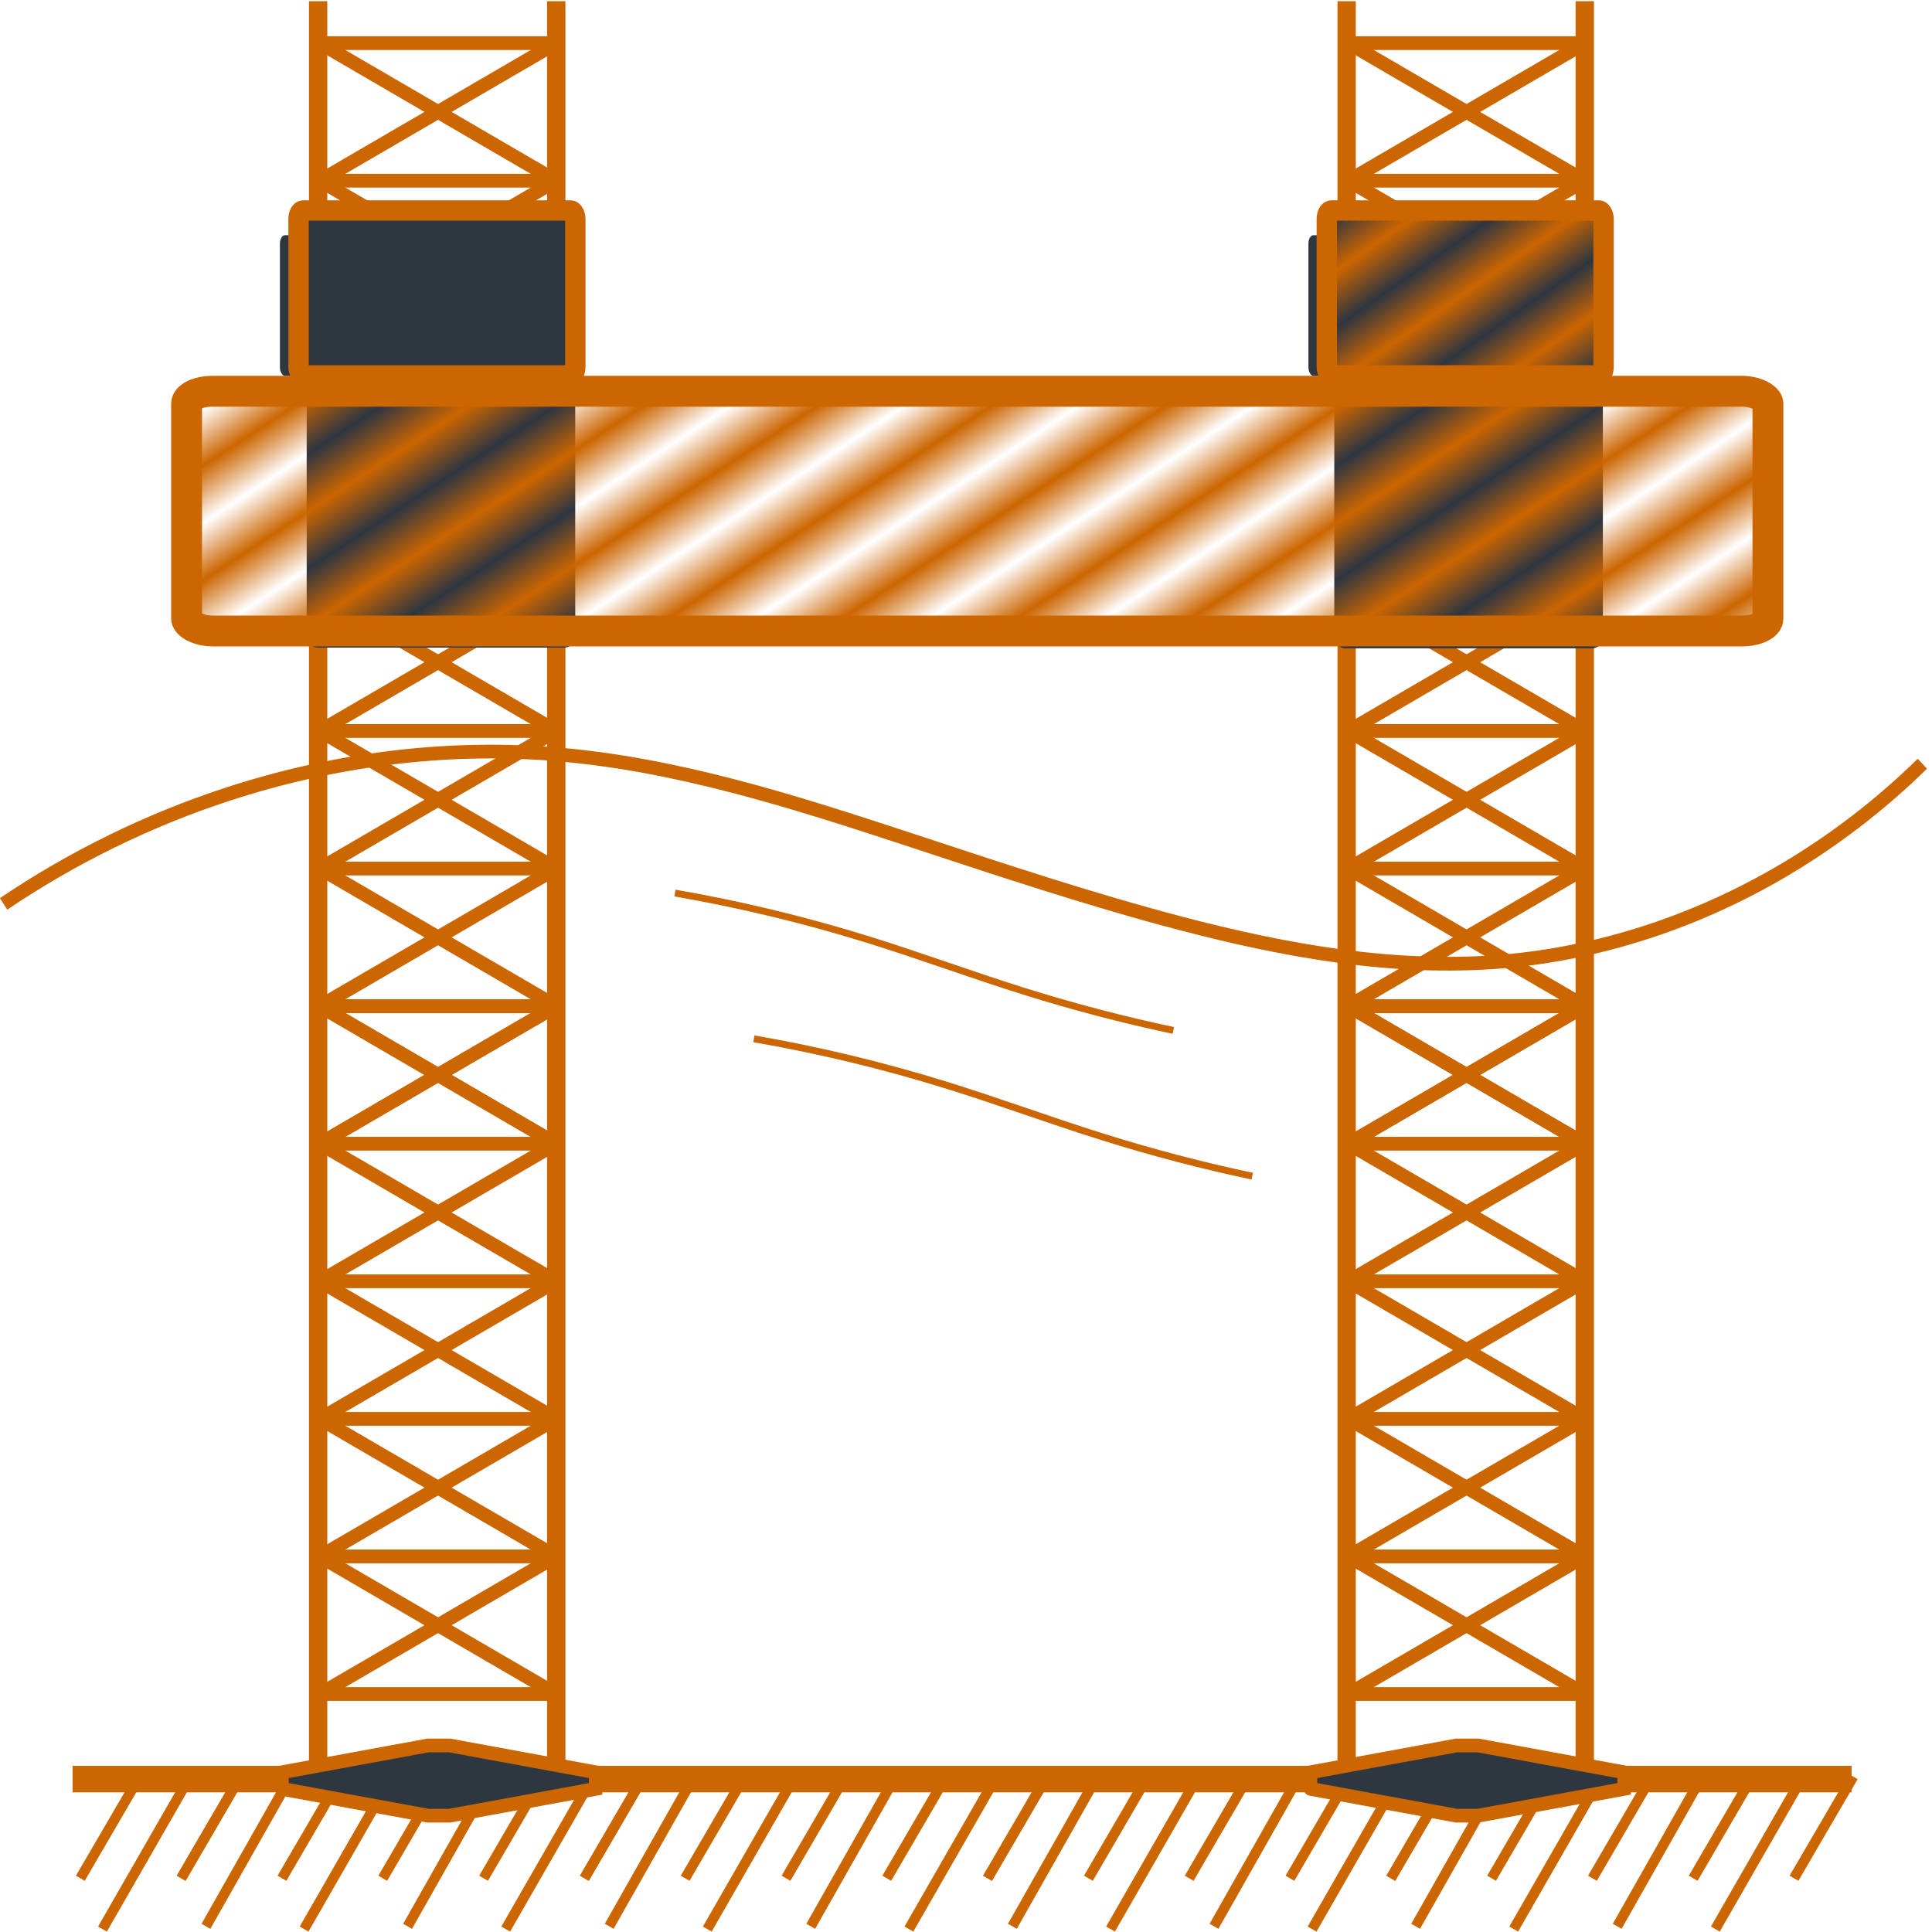 <?xml version="1.0" encoding="UTF-8" standalone="no"?>
<svg
   width="26.456mm"
   height="26.451mm"
   viewBox="0 0 26.456 26.451"
   version="1.1"
   id="svg8"
   inkscape:version="1.1 (c4e8f9e, 2021-05-24)"
   sodipodi:docname="Nephos.svg"
   inkscape:export-filename="/Users/jamesmoss/Downloads/OneDrive_1_17-06-2021/Icons/Nephos small.png"
   inkscape:export-xdpi="12.7"
   inkscape:export-ydpi="12.7"
   xmlns:inkscape="http://www.inkscape.org/namespaces/inkscape"
   xmlns:sodipodi="http://sodipodi.sourceforge.net/DTD/sodipodi-0.dtd"
   xmlns:xlink="http://www.w3.org/1999/xlink"
   xmlns="http://www.w3.org/2000/svg"
   xmlns:svg="http://www.w3.org/2000/svg"
   xmlns:rdf="http://www.w3.org/1999/02/22-rdf-syntax-ns#"
   xmlns:cc="http://creativecommons.org/ns#"
   xmlns:dc="http://purl.org/dc/elements/1.1/">
  <title
     id="title3029">Fisis</title>
  <defs
     id="defs2">
    <pattern
       inkscape:collect="always"
       xlink:href="#pattern7309"
       id="pattern1161"
       patternTransform="matrix(0.006,0.564,0.65,-0.454,-43.613,24.22)" />
    <pattern
       inkscape:collect="always"
       xlink:href="#pattern7805"
       id="pattern1159"
       patternTransform="matrix(0.553,0.219,0.166,-0.109,-58.679,24.726)" />
    <inkscape:path-effect
       effect="spiro"
       id="path-effect7530"
       is_visible="true"
       lpeversion="1" />
    <inkscape:path-effect
       effect="spiro"
       id="path-effect7526"
       is_visible="true"
       lpeversion="1" />
    <inkscape:path-effect
       effect="spiro"
       id="path-effect7522"
       is_visible="true"
       lpeversion="1" />
    <inkscape:path-effect
       effect="spiro"
       id="path-effect7518"
       is_visible="true"
       lpeversion="1" />
    <inkscape:path-effect
       effect="spiro"
       id="path-effect7514"
       is_visible="true"
       lpeversion="1" />
    <inkscape:path-effect
       effect="spiro"
       id="path-effect7510"
       is_visible="true"
       lpeversion="1" />
    <pattern
       inkscape:collect="always"
       xlink:href="#pattern7309"
       id="pattern7505"
       patternTransform="matrix(0.006,0.564,0.65,-0.454,-33.152,24.22)" />
    <pattern
       inkscape:collect="always"
       xlink:href="#pattern7805"
       id="pattern7309"
       patternTransform="matrix(0.064,5.995,7.045,-4.833,-36.471,31.342)" />
    <inkscape:path-effect
       effect="spiro"
       id="path-effect5167"
       is_visible="true"
       lpeversion="1" />
    <marker
       style="overflow:visible"
       id="Arrow2Mstart"
       refX="0"
       refY="0"
       orient="auto"
       inkscape:stockid="Arrow2Mstart"
       inkscape:isstock="true">
      <path
         transform="scale(0.6)"
         d="M 8.719,4.034 -2.207,0.016 8.719,-4.002 c -1.745,2.372 -1.735,5.617 -6e-7,8.035 z"
         style="fill:#cc6600;fill-opacity:1;fill-rule:evenodd;stroke:#cc6600;stroke-width:0.625;stroke-linejoin:round;stroke-opacity:1"
         id="path4000" />
    </marker>
    <marker
       style="overflow:visible"
       id="marker4512"
       refX="0"
       refY="0"
       orient="auto"
       inkscape:stockid="Arrow2Mend"
       inkscape:isstock="true">
      <path
         transform="scale(-0.6)"
         d="M 8.719,4.034 -2.207,0.016 8.719,-4.002 c -1.745,2.372 -1.735,5.617 -6e-7,8.035 z"
         style="fill:#cc6600;fill-opacity:1;fill-rule:evenodd;stroke:#cc6600;stroke-width:0.625;stroke-linejoin:round;stroke-opacity:1"
         id="path4510" />
    </marker>
    <inkscape:path-effect
       effect="bspline"
       id="path-effect4470"
       is_visible="true"
       lpeversion="1"
       weight="33.333"
       steps="2"
       helper_size="0"
       apply_no_weight="true"
       apply_with_weight="true"
       only_selected="false" />
    <marker
       style="overflow:visible"
       id="marker4422"
       refX="0"
       refY="0"
       orient="auto"
       inkscape:stockid="Arrow2Mend"
       inkscape:isstock="true">
      <path
         transform="scale(-0.6)"
         d="M 8.719,4.034 -2.207,0.016 8.719,-4.002 c -1.745,2.372 -1.735,5.617 -6e-7,8.035 z"
         style="fill:#cc6600;fill-opacity:1;fill-rule:evenodd;stroke:#cc6600;stroke-width:0.625;stroke-linejoin:round;stroke-opacity:1"
         id="path4420" />
    </marker>
    <marker
       style="overflow:visible"
       id="Arrow1Mend"
       refX="0"
       refY="0"
       orient="auto"
       inkscape:stockid="Arrow1Mend"
       inkscape:isstock="true">
      <path
         transform="matrix(-0.4,0,0,-0.4,-4,0)"
         style="fill:#cc6600;fill-opacity:1;fill-rule:evenodd;stroke:#cc6600;stroke-width:1pt;stroke-opacity:1"
         d="M 0,0 5,-5 -12.5,0 5,5 Z"
         id="path3985" />
    </marker>
    <marker
       style="overflow:visible"
       id="TriangleOutL"
       refX="0"
       refY="0"
       orient="auto"
       inkscape:stockid="TriangleOutL"
       inkscape:isstock="true">
      <path
         transform="scale(0.8)"
         style="fill:#cc6600;fill-opacity:1;fill-rule:evenodd;stroke:#cc6600;stroke-width:1pt;stroke-opacity:1"
         d="M 5.77,0 -2.88,5 V -5 Z"
         id="path4118" />
    </marker>
    <marker
       style="overflow:visible"
       id="Arrow2Lend"
       refX="0"
       refY="0"
       orient="auto"
       inkscape:stockid="Arrow2Lend"
       inkscape:isstock="true">
      <path
         transform="matrix(-1.1,0,0,-1.1,-1.1,0)"
         d="M 8.719,4.034 -2.207,0.016 8.719,-4.002 c -1.745,2.372 -1.735,5.617 -6e-7,8.035 z"
         style="fill:#cc6600;fill-opacity:1;fill-rule:evenodd;stroke:#cc6600;stroke-width:0.625;stroke-linejoin:round;stroke-opacity:1"
         id="path3997" />
    </marker>
    <inkscape:path-effect
       effect="spiro"
       id="path-effect3900"
       is_visible="true"
       lpeversion="1" />
    <inkscape:path-effect
       effect="spiro"
       id="path-effect3896"
       is_visible="true"
       lpeversion="1" />
    <inkscape:path-effect
       effect="spiro"
       id="path-effect3892"
       is_visible="true"
       lpeversion="1" />
    <inkscape:path-effect
       effect="spiro"
       id="path-effect3863"
       is_visible="true"
       lpeversion="1" />
    <inkscape:path-effect
       effect="powerstroke"
       id="path-effect2807"
       is_visible="true"
       lpeversion="1"
       offset_points="0,0.132"
       sort_points="true"
       interpolator_type="CubicBezierJohan"
       interpolator_beta="0.2"
       start_linecap_type="zerowidth"
       linejoin_type="extrp_arc"
       miter_limit="4"
       scale_width="1"
       end_linecap_type="zerowidth"
       not_jump="false" />
    <inkscape:path-effect
       effect="powerstroke"
       id="path-effect2803"
       is_visible="true"
       lpeversion="1"
       offset_points="0,0.132"
       sort_points="true"
       interpolator_type="CubicBezierJohan"
       interpolator_beta="0.2"
       start_linecap_type="zerowidth"
       linejoin_type="extrp_arc"
       miter_limit="4"
       scale_width="1"
       end_linecap_type="zerowidth"
       not_jump="false" />
    <linearGradient
       id="linearGradient837"
       inkscape:swatch="solid">
      <stop
         style="stop-color:#000000;stop-opacity:1;"
         offset="0"
         id="stop835" />
    </linearGradient>
    <pattern
       inkscape:collect="always"
       xlink:href="#pattern7765"
       patternTransform="matrix(8.079,3.135,2.428,-1.563,-200.762,33.061)"
       id="pattern7805" />
    <pattern
       inkscape:collect="always"
       patternUnits="userSpaceOnUse"
       width="2"
       height="1"
       patternTransform="translate(0,0) scale(10,10)"
       inkscape:stockid="Stripes 1:1"
       inkscape:isstock="true"
       id="pattern7765">
      <rect
         style="fill:#cc6600;stroke:none"
         x="0"
         y="-0.5"
         width="1"
         height="2"
         id="rect40278" />
    </pattern>
  </defs>
  <sodipodi:namedview
     id="base"
     pagecolor="#ffffff"
     bordercolor="#666666"
     borderopacity="1.0"
     inkscape:pageopacity="0.0"
     inkscape:pageshadow="2"
     inkscape:zoom="0.70710678"
     inkscape:cx="464.56916"
     inkscape:cy="556.49304"
     inkscape:document-units="mm"
     inkscape:current-layer="layer1"
     inkscape:document-rotation="0"
     showgrid="false"
     inkscape:window-width="1757"
     inkscape:window-height="1081"
     inkscape:window-x="789"
     inkscape:window-y="105"
     inkscape:window-maximized="0"
     inkscape:pagecheckerboard="true"
     fit-margin-top="0"
     fit-margin-left="0"
     fit-margin-right="0"
     fit-margin-bottom="0" />
  <g
     inkscape:label="Layer 1"
     inkscape:groupmode="layer"
     id="layer1"
     style="display:inline"
     transform="translate(-8.55,-15.233)">
    <path
       style="fill:none;fill-rule:nonzero;stroke:none;stroke-width:18.165;stroke-linecap:butt;stroke-linejoin:miter;stroke-miterlimit:4;stroke-dasharray:none;stroke-opacity:1"
       d="m 287.262,117.551 c 0,0 0,0.132 0,0.132 44.148,0 176.59,-0.132 220.738,-0.132 -44.148,0 -176.59,-0.132 -220.738,-0.132 0,0 0,0.132 0,0.132 z"
       id="path2805"
       inkscape:path-effect="#path-effect2807"
       inkscape:original-d="M 287.2619,117.55059 H 507.99999" />
    <g
       id="g2880"
       transform="translate(-336.76)" />
    <g
       id="g2988"
       transform="matrix(1.346,0,0,1.346,-45.678,-14.401)">
      <g
         id="g3015" />
    </g>
    <path
       style="fill:none;stroke:#cc6600;stroke-width:0.363;stroke-linecap:butt;stroke-linejoin:miter;stroke-miterlimit:4;stroke-dasharray:none;stroke-opacity:1"
       d="M 9.544,39.595 H 33.905"
       id="path2809" />
    <path
       style="fill:none;stroke:#cc6600;stroke-width:0.139;stroke-linecap:butt;stroke-linejoin:miter;stroke-miterlimit:4;stroke-dasharray:none;stroke-opacity:1"
       d="m 9.65,40.953 0.812,-1.393"
       id="path2825"
       sodipodi:nodetypes="cc" />
    <path
       style="fill:none;stroke:#cc6600;stroke-width:0.139;stroke-linecap:butt;stroke-linejoin:miter;stroke-miterlimit:4;stroke-dasharray:none;stroke-opacity:1"
       d="M 9.953,41.649 11.152,39.561"
       id="path2827"
       sodipodi:nodetypes="cc" />
    <path
       style="fill:none;stroke:#cc6600;stroke-width:0.139;stroke-linecap:butt;stroke-linejoin:miter;stroke-miterlimit:4;stroke-dasharray:none;stroke-opacity:1"
       d="M 11.031,40.953 11.842,39.561"
       id="path2829"
       sodipodi:nodetypes="cc" />
    <path
       style="fill:none;stroke:#cc6600;stroke-width:0.139;stroke-linecap:butt;stroke-linejoin:miter;stroke-miterlimit:4;stroke-dasharray:none;stroke-opacity:1"
       d="M 11.031,40.953 11.842,39.561"
       id="path6686"
       sodipodi:nodetypes="cc" />
    <path
       style="fill:none;stroke:#cc6600;stroke-width:0.139;stroke-linecap:butt;stroke-linejoin:miter;stroke-miterlimit:4;stroke-dasharray:none;stroke-opacity:1"
       d="m 11.37,41.611 1.162,-2.051"
       id="path6688"
       sodipodi:nodetypes="cc" />
    <path
       style="fill:none;stroke:#cc6600;stroke-width:0.139;stroke-linecap:butt;stroke-linejoin:miter;stroke-miterlimit:4;stroke-dasharray:none;stroke-opacity:1"
       d="m 12.411,40.953 0.812,-1.393"
       id="path6690"
       sodipodi:nodetypes="cc" />
    <path
       style="fill:none;stroke:#cc6600;stroke-width:0.139;stroke-linecap:butt;stroke-linejoin:miter;stroke-miterlimit:4;stroke-dasharray:none;stroke-opacity:1"
       d="m 12.714,41.649 1.199,-2.088"
       id="path6692"
       sodipodi:nodetypes="cc" />
    <path
       style="fill:none;stroke:#cc6600;stroke-width:0.139;stroke-linecap:butt;stroke-linejoin:miter;stroke-miterlimit:4;stroke-dasharray:none;stroke-opacity:1"
       d="M 13.791,40.953 14.603,39.561"
       id="path6694"
       sodipodi:nodetypes="cc" />
    <path
       style="fill:none;stroke:#cc6600;stroke-width:0.139;stroke-linecap:butt;stroke-linejoin:miter;stroke-miterlimit:4;stroke-dasharray:none;stroke-opacity:1"
       d="m 14.131,41.611 1.162,-2.051"
       id="path6698"
       sodipodi:nodetypes="cc" />
    <path
       style="fill:none;stroke:#cc6600;stroke-width:0.139;stroke-linecap:butt;stroke-linejoin:miter;stroke-miterlimit:4;stroke-dasharray:none;stroke-opacity:1"
       d="m 15.172,40.953 0.812,-1.393"
       id="path6700"
       sodipodi:nodetypes="cc" />
    <path
       style="fill:none;stroke:#cc6600;stroke-width:0.139;stroke-linecap:butt;stroke-linejoin:miter;stroke-miterlimit:4;stroke-dasharray:none;stroke-opacity:1"
       d="m 15.475,41.649 1.199,-2.088"
       id="path6702"
       sodipodi:nodetypes="cc" />
    <path
       style="fill:none;stroke:#cc6600;stroke-width:0.139;stroke-linecap:butt;stroke-linejoin:miter;stroke-miterlimit:4;stroke-dasharray:none;stroke-opacity:1"
       d="m 16.552,40.953 0.812,-1.393"
       id="path6704"
       sodipodi:nodetypes="cc" />
    <path
       style="fill:none;stroke:#cc6600;stroke-width:0.139;stroke-linecap:butt;stroke-linejoin:miter;stroke-miterlimit:4;stroke-dasharray:none;stroke-opacity:1"
       d="m 16.552,40.953 0.812,-1.393"
       id="path6706"
       sodipodi:nodetypes="cc" />
    <path
       style="fill:none;stroke:#cc6600;stroke-width:0.139;stroke-linecap:butt;stroke-linejoin:miter;stroke-miterlimit:4;stroke-dasharray:none;stroke-opacity:1"
       d="m 16.892,41.611 1.162,-2.051"
       id="path6708"
       sodipodi:nodetypes="cc" />
    <path
       style="fill:none;stroke:#cc6600;stroke-width:0.139;stroke-linecap:butt;stroke-linejoin:miter;stroke-miterlimit:4;stroke-dasharray:none;stroke-opacity:1"
       d="m 17.932,40.953 0.812,-1.393"
       id="path6710"
       sodipodi:nodetypes="cc" />
    <path
       style="fill:none;stroke:#cc6600;stroke-width:0.139;stroke-linecap:butt;stroke-linejoin:miter;stroke-miterlimit:4;stroke-dasharray:none;stroke-opacity:1"
       d="m 18.235,41.649 1.199,-2.088"
       id="path6712"
       sodipodi:nodetypes="cc" />
    <path
       style="fill:none;stroke:#cc6600;stroke-width:0.139;stroke-linecap:butt;stroke-linejoin:miter;stroke-miterlimit:4;stroke-dasharray:none;stroke-opacity:1"
       d="m 19.313,40.953 0.812,-1.393"
       id="path6714"
       sodipodi:nodetypes="cc" />
    <path
       style="fill:none;stroke:#cc6600;stroke-width:0.139;stroke-linecap:butt;stroke-linejoin:miter;stroke-miterlimit:4;stroke-dasharray:none;stroke-opacity:1"
       d="m 19.652,41.611 1.162,-2.051"
       id="path6718"
       sodipodi:nodetypes="cc" />
    <path
       style="fill:none;stroke:#cc6600;stroke-width:0.139;stroke-linecap:butt;stroke-linejoin:miter;stroke-miterlimit:4;stroke-dasharray:none;stroke-opacity:1"
       d="m 20.693,40.953 0.812,-1.393"
       id="path6720"
       sodipodi:nodetypes="cc" />
    <path
       style="fill:none;stroke:#cc6600;stroke-width:0.139;stroke-linecap:butt;stroke-linejoin:miter;stroke-miterlimit:4;stroke-dasharray:none;stroke-opacity:1"
       d="m 20.996,41.649 1.199,-2.088"
       id="path6722"
       sodipodi:nodetypes="cc" />
    <path
       style="fill:none;stroke:#cc6600;stroke-width:0.139;stroke-linecap:butt;stroke-linejoin:miter;stroke-miterlimit:4;stroke-dasharray:none;stroke-opacity:1"
       d="m 22.073,40.953 0.812,-1.393"
       id="path6724"
       sodipodi:nodetypes="cc" />
    <path
       style="fill:none;stroke:#cc6600;stroke-width:0.139;stroke-linecap:butt;stroke-linejoin:miter;stroke-miterlimit:4;stroke-dasharray:none;stroke-opacity:1"
       d="m 22.073,40.953 0.812,-1.393"
       id="path6726"
       sodipodi:nodetypes="cc" />
    <path
       style="fill:none;stroke:#cc6600;stroke-width:0.139;stroke-linecap:butt;stroke-linejoin:miter;stroke-miterlimit:4;stroke-dasharray:none;stroke-opacity:1"
       d="m 22.413,41.611 1.162,-2.051"
       id="path6728"
       sodipodi:nodetypes="cc" />
    <path
       style="fill:none;stroke:#cc6600;stroke-width:0.139;stroke-linecap:butt;stroke-linejoin:miter;stroke-miterlimit:4;stroke-dasharray:none;stroke-opacity:1"
       d="m 23.454,40.953 0.812,-1.393"
       id="path6730"
       sodipodi:nodetypes="cc" />
    <path
       style="fill:none;stroke:#cc6600;stroke-width:0.139;stroke-linecap:butt;stroke-linejoin:miter;stroke-miterlimit:4;stroke-dasharray:none;stroke-opacity:1"
       d="m 23.757,41.649 1.199,-2.088"
       id="path6732"
       sodipodi:nodetypes="cc" />
    <path
       style="fill:none;stroke:#cc6600;stroke-width:0.139;stroke-linecap:butt;stroke-linejoin:miter;stroke-miterlimit:4;stroke-dasharray:none;stroke-opacity:1"
       d="m 24.834,40.953 0.812,-1.393"
       id="path6734"
       sodipodi:nodetypes="cc" />
    <path
       style="fill:none;stroke:#cc6600;stroke-width:0.139;stroke-linecap:butt;stroke-linejoin:miter;stroke-miterlimit:4;stroke-dasharray:none;stroke-opacity:1"
       d="m 25.174,41.611 1.162,-2.051"
       id="path6738"
       sodipodi:nodetypes="cc" />
    <path
       style="fill:none;stroke:#cc6600;stroke-width:0.139;stroke-linecap:butt;stroke-linejoin:miter;stroke-miterlimit:4;stroke-dasharray:none;stroke-opacity:1"
       d="m 26.214,40.953 0.812,-1.393"
       id="path6740"
       sodipodi:nodetypes="cc" />
    <path
       style="fill:none;stroke:#cc6600;stroke-width:0.139;stroke-linecap:butt;stroke-linejoin:miter;stroke-miterlimit:4;stroke-dasharray:none;stroke-opacity:1"
       d="m 26.517,41.649 1.199,-2.088"
       id="path6742"
       sodipodi:nodetypes="cc" />
    <path
       style="fill:none;stroke:#cc6600;stroke-width:0.139;stroke-linecap:butt;stroke-linejoin:miter;stroke-miterlimit:4;stroke-dasharray:none;stroke-opacity:1"
       d="m 27.595,40.953 0.812,-1.393"
       id="path6744"
       sodipodi:nodetypes="cc" />
    <path
       style="fill:none;stroke:#cc6600;stroke-width:0.139;stroke-linecap:butt;stroke-linejoin:miter;stroke-miterlimit:4;stroke-dasharray:none;stroke-opacity:1"
       d="m 27.595,40.953 0.812,-1.393"
       id="path6746"
       sodipodi:nodetypes="cc" />
    <path
       style="fill:none;stroke:#cc6600;stroke-width:0.139;stroke-linecap:butt;stroke-linejoin:miter;stroke-miterlimit:4;stroke-dasharray:none;stroke-opacity:1"
       d="m 27.935,41.611 1.162,-2.051"
       id="path6748"
       sodipodi:nodetypes="cc" />
    <path
       style="fill:none;stroke:#cc6600;stroke-width:0.139;stroke-linecap:butt;stroke-linejoin:miter;stroke-miterlimit:4;stroke-dasharray:none;stroke-opacity:1"
       d="m 28.975,40.953 0.812,-1.393"
       id="path6750"
       sodipodi:nodetypes="cc" />
    <path
       style="fill:none;stroke:#cc6600;stroke-width:0.139;stroke-linecap:butt;stroke-linejoin:miter;stroke-miterlimit:4;stroke-dasharray:none;stroke-opacity:1"
       d="m 29.278,41.649 1.199,-2.088"
       id="path6752"
       sodipodi:nodetypes="cc" />
    <path
       style="fill:none;stroke:#cc6600;stroke-width:0.139;stroke-linecap:butt;stroke-linejoin:miter;stroke-miterlimit:4;stroke-dasharray:none;stroke-opacity:1"
       d="m 30.356,40.953 0.812,-1.393"
       id="path6754"
       sodipodi:nodetypes="cc" />
    <path
       style="fill:none;stroke:#cc6600;stroke-width:0.139;stroke-linecap:butt;stroke-linejoin:miter;stroke-miterlimit:4;stroke-dasharray:none;stroke-opacity:1"
       d="m 30.695,41.611 1.162,-2.051"
       id="path6758"
       sodipodi:nodetypes="cc" />
    <path
       style="fill:none;stroke:#cc6600;stroke-width:0.139;stroke-linecap:butt;stroke-linejoin:miter;stroke-miterlimit:4;stroke-dasharray:none;stroke-opacity:1"
       d="m 31.736,40.953 0.812,-1.393"
       id="path6760"
       sodipodi:nodetypes="cc" />
    <path
       style="fill:none;stroke:#cc6600;stroke-width:0.139;stroke-linecap:butt;stroke-linejoin:miter;stroke-miterlimit:4;stroke-dasharray:none;stroke-opacity:1"
       d="m 32.039,41.649 1.199,-2.088"
       id="path6762"
       sodipodi:nodetypes="cc" />
    <path
       style="fill:none;stroke:#cc6600;stroke-width:0.139;stroke-linecap:butt;stroke-linejoin:miter;stroke-miterlimit:4;stroke-dasharray:none;stroke-opacity:1"
       d="M 33.116,40.953 33.928,39.561"
       id="path6764"
       sodipodi:nodetypes="cc" />
  </g>
  <g
     inkscape:groupmode="layer"
     id="layer4"
     inkscape:label="Legs"
     style="display:inline"
     transform="translate(-8.55,-15.233)">
    <g
       inkscape:groupmode="layer"
       id="layer2"
       inkscape:label="LEGS"
       transform="matrix(1.346,0,0,1.346,68.252,-16.38)"
       style="display:inline;mix-blend-mode:normal" />
    <rect
       style="display:inline;fill:#2e3640;fill-opacity:1;stroke:#cc6600;stroke-width:0;stroke-linecap:round;stroke-linejoin:round;stroke-miterlimit:4;stroke-dasharray:none;stroke-dashoffset:0;stroke-opacity:1;paint-order:normal"
       id="rect7311"
       width="4.032"
       height="1.926"
       x="12.383"
       y="18.454"
       rx="0.067"
       ry="0.117" />
    <g
       id="g6944"
       transform="matrix(0.165,0,0,0.168,16.255,7.129)"
       style="stroke:#cc6600;stroke-opacity:1">
      <g
         id="g7001"
         transform="translate(0,18.463)"
         style="stroke:#cc6600;stroke-opacity:1">
        <path
           style="fill:none;stroke:#cc6600;stroke-width:1.52;stroke-linecap:butt;stroke-linejoin:miter;stroke-miterlimit:4;stroke-dasharray:none;stroke-opacity:1"
           d="M -20.295,173.276 V 29.872"
           id="path6783" />
        <path
           style="fill:none;stroke:#cc6600;stroke-width:1.52;stroke-linecap:butt;stroke-linejoin:miter;stroke-miterlimit:4;stroke-dasharray:none;stroke-opacity:1"
           d="M -0.533,173.276 V 29.872"
           id="path6785" />
        <path
           style="fill:none;stroke:#cc6600;stroke-width:1.121;stroke-linecap:butt;stroke-linejoin:miter;stroke-miterlimit:4;stroke-dasharray:none;stroke-opacity:1"
           d="M -20.146,167.852 H -0.543"
           id="path6787" />
        <path
           style="fill:none;stroke:#cc6600;stroke-width:1.121;stroke-linecap:butt;stroke-linejoin:miter;stroke-miterlimit:4;stroke-dasharray:none;stroke-opacity:1"
           d="M -20.146,156.638 H -0.543"
           id="path6789" />
        <path
           style="fill:none;stroke:#cc6600;stroke-width:1.121;stroke-linecap:butt;stroke-linejoin:miter;stroke-miterlimit:4;stroke-dasharray:none;stroke-opacity:1"
           d="m -20.146,156.638 19.603,11.213"
           id="path6791"
           sodipodi:nodetypes="cc" />
        <path
           style="fill:none;stroke:#cc6600;stroke-width:1.121;stroke-linecap:butt;stroke-linejoin:miter;stroke-miterlimit:4;stroke-dasharray:none;stroke-opacity:1"
           d="M -20.146,167.852 -0.543,156.638"
           id="path6793"
           sodipodi:nodetypes="cc" />
        <path
           style="fill:none;stroke:#cc6600;stroke-width:1.121;stroke-linecap:butt;stroke-linejoin:miter;stroke-miterlimit:4;stroke-dasharray:none;stroke-opacity:1"
           d="M -20.146,145.425 H -0.543"
           id="path6801" />
        <path
           style="fill:none;stroke:#cc6600;stroke-width:1.121;stroke-linecap:butt;stroke-linejoin:miter;stroke-miterlimit:4;stroke-dasharray:none;stroke-opacity:1"
           d="m -20.146,145.425 19.603,11.213"
           id="path6803"
           sodipodi:nodetypes="cc" />
        <path
           style="fill:none;stroke:#cc6600;stroke-width:1.121;stroke-linecap:butt;stroke-linejoin:miter;stroke-miterlimit:4;stroke-dasharray:none;stroke-opacity:1"
           d="m -20.146,156.638 19.603,-11.213"
           id="path6805"
           sodipodi:nodetypes="cc" />
        <path
           style="fill:none;stroke:#cc6600;stroke-width:1.121;stroke-linecap:butt;stroke-linejoin:miter;stroke-miterlimit:4;stroke-dasharray:none;stroke-opacity:1"
           d="M -20.146,134.212 H -0.543"
           id="path6807" />
        <path
           style="fill:none;stroke:#cc6600;stroke-width:1.121;stroke-linecap:butt;stroke-linejoin:miter;stroke-miterlimit:4;stroke-dasharray:none;stroke-opacity:1"
           d="m -20.146,134.212 19.603,11.213"
           id="path6809"
           sodipodi:nodetypes="cc" />
        <path
           style="fill:none;stroke:#cc6600;stroke-width:1.121;stroke-linecap:butt;stroke-linejoin:miter;stroke-miterlimit:4;stroke-dasharray:none;stroke-opacity:1"
           d="m -20.146,145.425 19.603,-11.213"
           id="path6811"
           sodipodi:nodetypes="cc" />
        <path
           style="fill:none;stroke:#cc6600;stroke-width:1.121;stroke-linecap:butt;stroke-linejoin:miter;stroke-miterlimit:4;stroke-dasharray:none;stroke-opacity:1"
           d="M -20.146,122.998 H -0.543"
           id="path6813" />
        <path
           style="fill:none;stroke:#cc6600;stroke-width:1.121;stroke-linecap:butt;stroke-linejoin:miter;stroke-miterlimit:4;stroke-dasharray:none;stroke-opacity:1"
           d="m -20.146,122.998 19.603,11.213"
           id="path6815"
           sodipodi:nodetypes="cc" />
        <path
           style="fill:none;stroke:#cc6600;stroke-width:1.121;stroke-linecap:butt;stroke-linejoin:miter;stroke-miterlimit:4;stroke-dasharray:none;stroke-opacity:1"
           d="m -20.146,134.211 19.603,-11.213"
           id="path6817"
           sodipodi:nodetypes="cc" />
        <path
           style="fill:none;stroke:#cc6600;stroke-width:1.121;stroke-linecap:butt;stroke-linejoin:miter;stroke-miterlimit:4;stroke-dasharray:none;stroke-opacity:1"
           d="M -20.146,111.785 H -0.543"
           id="path6819" />
        <path
           style="fill:none;stroke:#cc6600;stroke-width:1.121;stroke-linecap:butt;stroke-linejoin:miter;stroke-miterlimit:4;stroke-dasharray:none;stroke-opacity:1"
           d="m -20.146,111.785 19.603,11.213"
           id="path6821"
           sodipodi:nodetypes="cc" />
        <path
           style="fill:none;stroke:#cc6600;stroke-width:1.121;stroke-linecap:butt;stroke-linejoin:miter;stroke-miterlimit:4;stroke-dasharray:none;stroke-opacity:1"
           d="m -20.146,122.998 19.603,-11.213"
           id="path6823"
           sodipodi:nodetypes="cc" />
        <path
           style="fill:none;stroke:#cc6600;stroke-width:1.121;stroke-linecap:butt;stroke-linejoin:miter;stroke-miterlimit:4;stroke-dasharray:none;stroke-opacity:1"
           d="M -20.146,111.785 H -0.543"
           id="path6825" />
        <path
           style="fill:none;stroke:#cc6600;stroke-width:1.121;stroke-linecap:butt;stroke-linejoin:miter;stroke-miterlimit:4;stroke-dasharray:none;stroke-opacity:1"
           d="m -20.146,111.785 19.603,11.213"
           id="path6827"
           sodipodi:nodetypes="cc" />
        <path
           style="fill:none;stroke:#cc6600;stroke-width:1.121;stroke-linecap:butt;stroke-linejoin:miter;stroke-miterlimit:4;stroke-dasharray:none;stroke-opacity:1"
           d="m -20.146,122.998 19.603,-11.213"
           id="path6829"
           sodipodi:nodetypes="cc" />
        <path
           style="fill:none;stroke:#cc6600;stroke-width:1.121;stroke-linecap:butt;stroke-linejoin:miter;stroke-miterlimit:4;stroke-dasharray:none;stroke-opacity:1"
           d="M -20.146,100.571 H -0.543"
           id="path6831" />
        <path
           style="fill:none;stroke:#cc6600;stroke-width:1.121;stroke-linecap:butt;stroke-linejoin:miter;stroke-miterlimit:4;stroke-dasharray:none;stroke-opacity:1"
           d="m -20.146,100.571 19.603,11.213"
           id="path6833"
           sodipodi:nodetypes="cc" />
        <path
           style="fill:none;stroke:#cc6600;stroke-width:1.121;stroke-linecap:butt;stroke-linejoin:miter;stroke-miterlimit:4;stroke-dasharray:none;stroke-opacity:1"
           d="m -20.146,111.785 19.603,-11.213"
           id="path6835"
           sodipodi:nodetypes="cc" />
        <path
           style="fill:none;stroke:#cc6600;stroke-width:1.121;stroke-linecap:butt;stroke-linejoin:miter;stroke-miterlimit:4;stroke-dasharray:none;stroke-opacity:1"
           d="M -20.146,89.358 H -0.543"
           id="path6837" />
        <path
           style="fill:none;stroke:#cc6600;stroke-width:1.121;stroke-linecap:butt;stroke-linejoin:miter;stroke-miterlimit:4;stroke-dasharray:none;stroke-opacity:1"
           d="m -20.146,89.358 19.603,11.213"
           id="path6839"
           sodipodi:nodetypes="cc" />
        <path
           style="fill:none;stroke:#cc6600;stroke-width:1.121;stroke-linecap:butt;stroke-linejoin:miter;stroke-miterlimit:4;stroke-dasharray:none;stroke-opacity:1"
           d="M -20.146,100.571 -0.543,89.358"
           id="path6841"
           sodipodi:nodetypes="cc" />
        <path
           style="fill:none;stroke:#cc6600;stroke-width:1.121;stroke-linecap:butt;stroke-linejoin:miter;stroke-miterlimit:4;stroke-dasharray:none;stroke-opacity:1"
           d="M -20.146,78.144 H -0.543"
           id="path6843" />
        <path
           style="fill:none;stroke:#cc6600;stroke-width:1.121;stroke-linecap:butt;stroke-linejoin:miter;stroke-miterlimit:4;stroke-dasharray:none;stroke-opacity:1"
           d="M -20.146,78.144 -0.543,89.358"
           id="path6845"
           sodipodi:nodetypes="cc" />
        <path
           style="fill:none;stroke:#cc6600;stroke-width:1.121;stroke-linecap:butt;stroke-linejoin:miter;stroke-miterlimit:4;stroke-dasharray:none;stroke-opacity:1"
           d="M -20.146,89.358 -0.543,78.144"
           id="path6847"
           sodipodi:nodetypes="cc" />
        <path
           style="fill:none;stroke:#cc6600;stroke-width:1.121;stroke-linecap:butt;stroke-linejoin:miter;stroke-miterlimit:4;stroke-dasharray:none;stroke-opacity:1"
           d="M -20.146,66.931 H -0.543"
           id="path6849" />
        <path
           style="fill:none;stroke:#cc6600;stroke-width:1.121;stroke-linecap:butt;stroke-linejoin:miter;stroke-miterlimit:4;stroke-dasharray:none;stroke-opacity:1"
           d="M -20.146,66.931 -0.543,78.144"
           id="path6851"
           sodipodi:nodetypes="cc" />
        <path
           style="fill:none;stroke:#cc6600;stroke-width:1.121;stroke-linecap:butt;stroke-linejoin:miter;stroke-miterlimit:4;stroke-dasharray:none;stroke-opacity:1"
           d="M -20.146,78.144 -0.543,66.931"
           id="path6853"
           sodipodi:nodetypes="cc" />
        <path
           style="fill:none;stroke:#cc6600;stroke-width:1.121;stroke-linecap:butt;stroke-linejoin:miter;stroke-miterlimit:4;stroke-dasharray:none;stroke-opacity:1"
           d="M -20.146,55.717 H -0.543"
           id="path6855" />
        <path
           style="fill:none;stroke:#cc6600;stroke-width:1.121;stroke-linecap:butt;stroke-linejoin:miter;stroke-miterlimit:4;stroke-dasharray:none;stroke-opacity:1"
           d="M -20.146,55.717 -0.543,66.931"
           id="path6857"
           sodipodi:nodetypes="cc" />
        <path
           style="fill:none;stroke:#cc6600;stroke-width:1.121;stroke-linecap:butt;stroke-linejoin:miter;stroke-miterlimit:4;stroke-dasharray:none;stroke-opacity:1"
           d="M -20.146,66.931 -0.543,55.717"
           id="path6859"
           sodipodi:nodetypes="cc" />
        <path
           style="fill:none;stroke:#cc6600;stroke-width:1.121;stroke-linecap:butt;stroke-linejoin:miter;stroke-miterlimit:4;stroke-dasharray:none;stroke-opacity:1"
           d="M -20.146,44.504 H -0.543"
           id="path6861" />
        <path
           style="fill:none;stroke:#cc6600;stroke-width:1.121;stroke-linecap:butt;stroke-linejoin:miter;stroke-miterlimit:4;stroke-dasharray:none;stroke-opacity:1"
           d="M -20.146,44.504 -0.543,55.717"
           id="path6863"
           sodipodi:nodetypes="cc" />
        <path
           style="fill:none;stroke:#cc6600;stroke-width:1.121;stroke-linecap:butt;stroke-linejoin:miter;stroke-miterlimit:4;stroke-dasharray:none;stroke-opacity:1"
           d="M -20.146,55.717 -0.543,44.504"
           id="path6865"
           sodipodi:nodetypes="cc" />
        <path
           style="fill:none;stroke:#cc6600;stroke-width:1.121;stroke-linecap:butt;stroke-linejoin:miter;stroke-miterlimit:4;stroke-dasharray:none;stroke-opacity:1"
           d="M -20.146,33.291 H -0.543"
           id="path6867" />
        <path
           style="fill:none;stroke:#cc6600;stroke-width:1.121;stroke-linecap:butt;stroke-linejoin:miter;stroke-miterlimit:4;stroke-dasharray:none;stroke-opacity:1"
           d="M -20.146,33.291 -0.543,44.504"
           id="path6869"
           sodipodi:nodetypes="cc" />
        <path
           style="fill:none;stroke:#cc6600;stroke-width:1.121;stroke-linecap:butt;stroke-linejoin:miter;stroke-miterlimit:4;stroke-dasharray:none;stroke-opacity:1"
           d="M -20.146,44.504 -0.543,33.291"
           id="path6871"
           sodipodi:nodetypes="cc" />
        <path
           style="fill:#2e3640;fill-opacity:1;stroke:#cc6600;stroke-width:1.121;stroke-linecap:round;stroke-linejoin:miter;stroke-miterlimit:4;stroke-dasharray:none;stroke-opacity:1"
           d="m -23.291,175.584 v -1.35 l 12.111,-2.186 h 1.8 l 12.111,2.186 v 1.35 l -12.111,2.186 H -11.18 l -12.111,-2.186"
           id="path6947" />
      </g>
    </g>
    <rect
       style="display:inline;fill:#2e3640;fill-opacity:1;stroke:#cc6600;stroke-width:0;stroke-linecap:round;stroke-linejoin:round;stroke-miterlimit:4;stroke-dasharray:none;stroke-dashoffset:0;stroke-opacity:1;paint-order:normal"
       id="rect7404"
       width="3.851"
       height="2.255"
       x="12.564"
       y="18.125"
       rx="0.064"
       ry="0.137" />
    <rect
       style="display:inline;fill:#2e3640;fill-opacity:1;stroke:#cc6600;stroke-width:0;stroke-linecap:round;stroke-linejoin:round;stroke-miterlimit:4;stroke-dasharray:none;stroke-dashoffset:0;stroke-opacity:1;paint-order:normal"
       id="rect7407"
       width="4.032"
       height="1.926"
       x="26.467"
       y="18.454"
       rx="0.067"
       ry="0.117" />
    <g
       id="g7497"
       transform="matrix(0.165,0,0,0.168,30.339,7.129)"
       style="stroke:#cc6600;stroke-opacity:1">
      <g
         id="g7495"
         transform="translate(0,18.463)"
         style="stroke:#cc6600;stroke-opacity:1">
        <path
           style="fill:none;stroke:#cc6600;stroke-width:1.52;stroke-linecap:butt;stroke-linejoin:miter;stroke-miterlimit:4;stroke-dasharray:none;stroke-opacity:1"
           d="M -20.295,173.276 V 29.872"
           id="path7409" />
        <path
           style="fill:none;stroke:#cc6600;stroke-width:1.52;stroke-linecap:butt;stroke-linejoin:miter;stroke-miterlimit:4;stroke-dasharray:none;stroke-opacity:1"
           d="M -0.533,173.276 V 29.872"
           id="path7411" />
        <path
           style="fill:none;stroke:#cc6600;stroke-width:1.121;stroke-linecap:butt;stroke-linejoin:miter;stroke-miterlimit:4;stroke-dasharray:none;stroke-opacity:1"
           d="M -20.146,167.852 H -0.543"
           id="path7413" />
        <path
           style="fill:none;stroke:#cc6600;stroke-width:1.121;stroke-linecap:butt;stroke-linejoin:miter;stroke-miterlimit:4;stroke-dasharray:none;stroke-opacity:1"
           d="M -20.146,156.638 H -0.543"
           id="path7415" />
        <path
           style="fill:none;stroke:#cc6600;stroke-width:1.121;stroke-linecap:butt;stroke-linejoin:miter;stroke-miterlimit:4;stroke-dasharray:none;stroke-opacity:1"
           d="m -20.146,156.638 19.603,11.213"
           id="path7417"
           sodipodi:nodetypes="cc" />
        <path
           style="fill:none;stroke:#cc6600;stroke-width:1.121;stroke-linecap:butt;stroke-linejoin:miter;stroke-miterlimit:4;stroke-dasharray:none;stroke-opacity:1"
           d="M -20.146,167.852 -0.543,156.638"
           id="path7419"
           sodipodi:nodetypes="cc" />
        <path
           style="fill:none;stroke:#cc6600;stroke-width:1.121;stroke-linecap:butt;stroke-linejoin:miter;stroke-miterlimit:4;stroke-dasharray:none;stroke-opacity:1"
           d="M -20.146,145.425 H -0.543"
           id="path7421" />
        <path
           style="fill:none;stroke:#cc6600;stroke-width:1.121;stroke-linecap:butt;stroke-linejoin:miter;stroke-miterlimit:4;stroke-dasharray:none;stroke-opacity:1"
           d="m -20.146,145.425 19.603,11.213"
           id="path7423"
           sodipodi:nodetypes="cc" />
        <path
           style="fill:none;stroke:#cc6600;stroke-width:1.121;stroke-linecap:butt;stroke-linejoin:miter;stroke-miterlimit:4;stroke-dasharray:none;stroke-opacity:1"
           d="m -20.146,156.638 19.603,-11.213"
           id="path7425"
           sodipodi:nodetypes="cc" />
        <path
           style="fill:none;stroke:#cc6600;stroke-width:1.121;stroke-linecap:butt;stroke-linejoin:miter;stroke-miterlimit:4;stroke-dasharray:none;stroke-opacity:1"
           d="M -20.146,134.212 H -0.543"
           id="path7427" />
        <path
           style="fill:none;stroke:#cc6600;stroke-width:1.121;stroke-linecap:butt;stroke-linejoin:miter;stroke-miterlimit:4;stroke-dasharray:none;stroke-opacity:1"
           d="m -20.146,134.212 19.603,11.213"
           id="path7429"
           sodipodi:nodetypes="cc" />
        <path
           style="fill:none;stroke:#cc6600;stroke-width:1.121;stroke-linecap:butt;stroke-linejoin:miter;stroke-miterlimit:4;stroke-dasharray:none;stroke-opacity:1"
           d="m -20.146,145.425 19.603,-11.213"
           id="path7431"
           sodipodi:nodetypes="cc" />
        <path
           style="fill:none;stroke:#cc6600;stroke-width:1.121;stroke-linecap:butt;stroke-linejoin:miter;stroke-miterlimit:4;stroke-dasharray:none;stroke-opacity:1"
           d="M -20.146,122.998 H -0.543"
           id="path7433" />
        <path
           style="fill:none;stroke:#cc6600;stroke-width:1.121;stroke-linecap:butt;stroke-linejoin:miter;stroke-miterlimit:4;stroke-dasharray:none;stroke-opacity:1"
           d="m -20.146,122.998 19.603,11.213"
           id="path7435"
           sodipodi:nodetypes="cc" />
        <path
           style="fill:none;stroke:#cc6600;stroke-width:1.121;stroke-linecap:butt;stroke-linejoin:miter;stroke-miterlimit:4;stroke-dasharray:none;stroke-opacity:1"
           d="m -20.146,134.211 19.603,-11.213"
           id="path7437"
           sodipodi:nodetypes="cc" />
        <path
           style="fill:none;stroke:#cc6600;stroke-width:1.121;stroke-linecap:butt;stroke-linejoin:miter;stroke-miterlimit:4;stroke-dasharray:none;stroke-opacity:1"
           d="M -20.146,111.785 H -0.543"
           id="path7439" />
        <path
           style="fill:none;stroke:#cc6600;stroke-width:1.121;stroke-linecap:butt;stroke-linejoin:miter;stroke-miterlimit:4;stroke-dasharray:none;stroke-opacity:1"
           d="m -20.146,111.785 19.603,11.213"
           id="path7441"
           sodipodi:nodetypes="cc" />
        <path
           style="fill:none;stroke:#cc6600;stroke-width:1.121;stroke-linecap:butt;stroke-linejoin:miter;stroke-miterlimit:4;stroke-dasharray:none;stroke-opacity:1"
           d="m -20.146,122.998 19.603,-11.213"
           id="path7443"
           sodipodi:nodetypes="cc" />
        <path
           style="fill:none;stroke:#cc6600;stroke-width:1.121;stroke-linecap:butt;stroke-linejoin:miter;stroke-miterlimit:4;stroke-dasharray:none;stroke-opacity:1"
           d="M -20.146,111.785 H -0.543"
           id="path7445" />
        <path
           style="fill:none;stroke:#cc6600;stroke-width:1.121;stroke-linecap:butt;stroke-linejoin:miter;stroke-miterlimit:4;stroke-dasharray:none;stroke-opacity:1"
           d="m -20.146,111.785 19.603,11.213"
           id="path7447"
           sodipodi:nodetypes="cc" />
        <path
           style="fill:none;stroke:#cc6600;stroke-width:1.121;stroke-linecap:butt;stroke-linejoin:miter;stroke-miterlimit:4;stroke-dasharray:none;stroke-opacity:1"
           d="m -20.146,122.998 19.603,-11.213"
           id="path7449"
           sodipodi:nodetypes="cc" />
        <path
           style="fill:none;stroke:#cc6600;stroke-width:1.121;stroke-linecap:butt;stroke-linejoin:miter;stroke-miterlimit:4;stroke-dasharray:none;stroke-opacity:1"
           d="M -20.146,100.571 H -0.543"
           id="path7451" />
        <path
           style="fill:none;stroke:#cc6600;stroke-width:1.121;stroke-linecap:butt;stroke-linejoin:miter;stroke-miterlimit:4;stroke-dasharray:none;stroke-opacity:1"
           d="m -20.146,100.571 19.603,11.213"
           id="path7453"
           sodipodi:nodetypes="cc" />
        <path
           style="fill:none;stroke:#cc6600;stroke-width:1.121;stroke-linecap:butt;stroke-linejoin:miter;stroke-miterlimit:4;stroke-dasharray:none;stroke-opacity:1"
           d="m -20.146,111.785 19.603,-11.213"
           id="path7455"
           sodipodi:nodetypes="cc" />
        <path
           style="fill:none;stroke:#cc6600;stroke-width:1.121;stroke-linecap:butt;stroke-linejoin:miter;stroke-miterlimit:4;stroke-dasharray:none;stroke-opacity:1"
           d="M -20.146,89.358 H -0.543"
           id="path7457" />
        <path
           style="fill:none;stroke:#cc6600;stroke-width:1.121;stroke-linecap:butt;stroke-linejoin:miter;stroke-miterlimit:4;stroke-dasharray:none;stroke-opacity:1"
           d="m -20.146,89.358 19.603,11.213"
           id="path7459"
           sodipodi:nodetypes="cc" />
        <path
           style="fill:none;stroke:#cc6600;stroke-width:1.121;stroke-linecap:butt;stroke-linejoin:miter;stroke-miterlimit:4;stroke-dasharray:none;stroke-opacity:1"
           d="M -20.146,100.571 -0.543,89.358"
           id="path7461"
           sodipodi:nodetypes="cc" />
        <path
           style="fill:none;stroke:#cc6600;stroke-width:1.121;stroke-linecap:butt;stroke-linejoin:miter;stroke-miterlimit:4;stroke-dasharray:none;stroke-opacity:1"
           d="M -20.146,78.144 H -0.543"
           id="path7463" />
        <path
           style="fill:none;stroke:#cc6600;stroke-width:1.121;stroke-linecap:butt;stroke-linejoin:miter;stroke-miterlimit:4;stroke-dasharray:none;stroke-opacity:1"
           d="M -20.146,78.144 -0.543,89.358"
           id="path7465"
           sodipodi:nodetypes="cc" />
        <path
           style="fill:none;stroke:#cc6600;stroke-width:1.121;stroke-linecap:butt;stroke-linejoin:miter;stroke-miterlimit:4;stroke-dasharray:none;stroke-opacity:1"
           d="M -20.146,89.358 -0.543,78.144"
           id="path7467"
           sodipodi:nodetypes="cc" />
        <path
           style="fill:none;stroke:#cc6600;stroke-width:1.121;stroke-linecap:butt;stroke-linejoin:miter;stroke-miterlimit:4;stroke-dasharray:none;stroke-opacity:1"
           d="M -20.146,66.931 H -0.543"
           id="path7469" />
        <path
           style="fill:none;stroke:#cc6600;stroke-width:1.121;stroke-linecap:butt;stroke-linejoin:miter;stroke-miterlimit:4;stroke-dasharray:none;stroke-opacity:1"
           d="M -20.146,66.931 -0.543,78.144"
           id="path7471"
           sodipodi:nodetypes="cc" />
        <path
           style="fill:none;stroke:#cc6600;stroke-width:1.121;stroke-linecap:butt;stroke-linejoin:miter;stroke-miterlimit:4;stroke-dasharray:none;stroke-opacity:1"
           d="M -20.146,78.144 -0.543,66.931"
           id="path7473"
           sodipodi:nodetypes="cc" />
        <path
           style="fill:none;stroke:#cc6600;stroke-width:1.121;stroke-linecap:butt;stroke-linejoin:miter;stroke-miterlimit:4;stroke-dasharray:none;stroke-opacity:1"
           d="M -20.146,55.717 H -0.543"
           id="path7475" />
        <path
           style="fill:none;stroke:#cc6600;stroke-width:1.121;stroke-linecap:butt;stroke-linejoin:miter;stroke-miterlimit:4;stroke-dasharray:none;stroke-opacity:1"
           d="M -20.146,55.717 -0.543,66.931"
           id="path7477"
           sodipodi:nodetypes="cc" />
        <path
           style="fill:none;stroke:#cc6600;stroke-width:1.121;stroke-linecap:butt;stroke-linejoin:miter;stroke-miterlimit:4;stroke-dasharray:none;stroke-opacity:1"
           d="M -20.146,66.931 -0.543,55.717"
           id="path7479"
           sodipodi:nodetypes="cc" />
        <path
           style="fill:none;stroke:#cc6600;stroke-width:1.121;stroke-linecap:butt;stroke-linejoin:miter;stroke-miterlimit:4;stroke-dasharray:none;stroke-opacity:1"
           d="M -20.146,44.504 H -0.543"
           id="path7481" />
        <path
           style="fill:none;stroke:#cc6600;stroke-width:1.121;stroke-linecap:butt;stroke-linejoin:miter;stroke-miterlimit:4;stroke-dasharray:none;stroke-opacity:1"
           d="M -20.146,44.504 -0.543,55.717"
           id="path7483"
           sodipodi:nodetypes="cc" />
        <path
           style="fill:none;stroke:#cc6600;stroke-width:1.121;stroke-linecap:butt;stroke-linejoin:miter;stroke-miterlimit:4;stroke-dasharray:none;stroke-opacity:1"
           d="M -20.146,55.717 -0.543,44.504"
           id="path7485"
           sodipodi:nodetypes="cc" />
        <path
           style="fill:none;stroke:#cc6600;stroke-width:1.121;stroke-linecap:butt;stroke-linejoin:miter;stroke-miterlimit:4;stroke-dasharray:none;stroke-opacity:1"
           d="M -20.146,33.291 H -0.543"
           id="path7487" />
        <path
           style="fill:none;stroke:#cc6600;stroke-width:1.121;stroke-linecap:butt;stroke-linejoin:miter;stroke-miterlimit:4;stroke-dasharray:none;stroke-opacity:1"
           d="M -20.146,33.291 -0.543,44.504"
           id="path7489"
           sodipodi:nodetypes="cc" />
        <path
           style="fill:none;stroke:#cc6600;stroke-width:1.121;stroke-linecap:butt;stroke-linejoin:miter;stroke-miterlimit:4;stroke-dasharray:none;stroke-opacity:1"
           d="M -20.146,44.504 -0.543,33.291"
           id="path7491"
           sodipodi:nodetypes="cc" />
        <path
           style="fill:#2e3640;fill-opacity:1;stroke:#cc6600;stroke-width:1.121;stroke-linecap:round;stroke-linejoin:miter;stroke-miterlimit:4;stroke-dasharray:none;stroke-opacity:1"
           d="m -23.291,175.584 v -1.35 l 12.111,-2.186 h 1.8 l 12.111,2.186 v 1.35 l -12.111,2.186 H -11.18 l -12.111,-2.186"
           id="path7493" />
      </g>
    </g>
    <rect
       style="display:inline;fill:#2e3640;fill-opacity:1;stroke:#cc6600;stroke-width:0;stroke-linecap:round;stroke-linejoin:round;stroke-miterlimit:4;stroke-dasharray:none;stroke-dashoffset:0;stroke-opacity:1;paint-order:normal"
       id="rect7499"
       width="3.851"
       height="2.255"
       x="26.648"
       y="18.125"
       rx="0.064"
       ry="0.137" />
    <rect
       style="display:inline;fill:#2e3640;fill-opacity:1;stroke:#cc6600;stroke-width:0;stroke-linecap:round;stroke-linejoin:round;stroke-miterlimit:4;stroke-dasharray:none;stroke-dashoffset:0;stroke-opacity:1;paint-order:normal"
       id="rect7501"
       width="3.678"
       height="3.731"
       x="26.821"
       y="20.38"
       ry="0.149" />
    <g
       id="g7535"
       transform="matrix(0.092,0,0,0.094,7.697,13.133)">
      <path
         style="fill:none;stroke:#cc6600;stroke-width:2;stroke-linecap:butt;stroke-linejoin:miter;stroke-miterlimit:4;stroke-dasharray:none;stroke-opacity:1"
         d="M 9.805,154.017 C 20.082,147.226 31.293,141.847 43.021,138.081 c 15.602,-5.01 32.157,-7.153 48.496,-5.906 18.378,1.402 36.144,7.008 53.686,12.665 13.184,4.252 26.363,8.557 39.78,12.005 15.567,4 31.646,6.848 47.668,5.58 15.865,-1.256 31.333,-6.587 44.866,-14.962 6.427,-3.977 12.433,-8.634 17.886,-13.867"
         id="path7508"
         inkscape:path-effect="#path-effect7510"
         inkscape:original-d="m 9.8050721,154.01728 c 11.0723809,-5.3119 22.1444959,-10.62396 33.2163469,-15.93619 11.071852,-5.31224 32.330993,-3.93737 48.496093,-5.90631 16.165098,-1.96894 34.902028,7.54789 53.685818,12.66499 18.7838,5.11711 27.40874,8.89901 39.77954,12.00484 12.37079,3.10583 31.779,3.71995 47.66811,5.57967 15.88911,1.85972 29.91065,-9.9742 44.86558,-14.96155 14.95493,-4.98735 11.92434,-9.24483 17.88612,-13.8675"
         sodipodi:nodetypes="cssssssc" />
      <path
         style="fill:none;stroke:#cc6600;stroke-width:1;stroke-linecap:butt;stroke-linejoin:miter;stroke-miterlimit:4;stroke-dasharray:none;stroke-opacity:1"
         d="m 109.733,152.438 c 9.666,1.639 19.227,3.892 28.608,6.74 7.819,2.374 15.508,5.161 23.32,7.56 7.323,2.249 14.752,4.156 22.253,5.713"
         id="path7524"
         inkscape:path-effect="#path-effect7526"
         inkscape:original-d="m 109.73326,152.43804 c 9.53629,2.24704 19.07231,4.49383 28.60807,6.74034 9.53575,2.24652 16.25268,5.03669 23.32031,7.55977 7.06762,2.52309 14.13005,3.81226 22.253,5.71286"
         sodipodi:nodetypes="cssc" />
      <path
         style="fill:none;stroke:#cc6600;stroke-width:1;stroke-linecap:butt;stroke-linejoin:miter;stroke-miterlimit:4;stroke-dasharray:none;stroke-opacity:1"
         d="m 121.481,173.67 c 9.666,1.639 19.227,3.892 28.608,6.74 7.819,2.374 15.508,5.161 23.32,7.56 7.323,2.249 14.752,4.156 22.253,5.713"
         id="path7528"
         inkscape:path-effect="#path-effect7530"
         inkscape:original-d="m 121.48105,173.67027 c 9.53629,2.24704 19.07231,4.49383 28.60807,6.74034 9.53575,2.24652 16.25268,5.03669 23.32031,7.55977 7.06762,2.52309 14.13005,3.81226 22.253,5.71286"
         sodipodi:nodetypes="cssc" />
      <path
         style="opacity:0;fill:#2e3640;fill-rule:evenodd;stroke:#cc6600;stroke-width:7.194;stroke-opacity:1"
         d="m 205.78,205.498 0.012,-14.579 8.232,-5.303 8.232,-5.303 h 20.947 20.947 l -27.424,18.795 c -15.083,10.338 -28.219,19.285 -29.191,19.882 -1.37,0.843 -1.765,-2.19 -1.755,-13.492 z"
         id="path32524"
         transform="matrix(0.265,0,0,0.265,0.783,7.106)" />
      <path
         style="opacity:0;fill:#2e3640;fill-rule:evenodd;stroke:#cc6600;stroke-width:7.194;stroke-opacity:1"
         d="m 205.78,205.498 0.012,-14.579 8.232,-5.303 8.232,-5.303 h 20.947 20.947 l -27.424,18.795 c -15.083,10.338 -28.219,19.285 -29.191,19.882 -1.37,0.843 -1.765,-2.19 -1.755,-13.492 z"
         id="path32563"
         transform="matrix(0.265,0,0,0.265,0.783,7.106)" />
      <path
         style="opacity:0;fill:#2e3640;fill-rule:evenodd;stroke:#cc6600;stroke-width:7.194;stroke-opacity:1"
         d="m 205.78,205.498 0.012,-14.579 8.232,-5.303 8.232,-5.303 h 20.947 20.947 l -27.424,18.795 c -15.083,10.338 -28.219,19.285 -29.191,19.882 -1.37,0.843 -1.765,-2.19 -1.755,-13.492 z"
         id="path32602"
         transform="matrix(0.265,0,0,0.265,0.783,7.106)" />
      <path
         style="opacity:0;fill:#2e3640;fill-rule:evenodd;stroke:#cc6600;stroke-width:7.194;stroke-opacity:1"
         d="m 205.78,205.498 0.012,-14.579 8.232,-5.303 8.232,-5.303 h 20.947 20.947 l -27.424,18.795 c -15.083,10.338 -28.219,19.285 -29.191,19.882 -1.37,0.843 -1.765,-2.19 -1.755,-13.492 z"
         id="path32641"
         transform="matrix(0.265,0,0,0.265,0.783,7.106)" />
      <path
         style="opacity:0;fill:#2e3640;fill-rule:evenodd;stroke:#cc6600;stroke-width:7.194;stroke-opacity:1"
         d="m 205.78,205.498 0.012,-14.579 8.232,-5.303 8.232,-5.303 h 20.947 20.947 l -27.424,18.795 c -15.083,10.338 -28.219,19.285 -29.191,19.882 -1.37,0.843 -1.765,-2.19 -1.755,-13.492 z"
         id="path32680"
         transform="matrix(0.265,0,0,0.265,0.783,7.106)" />
      <path
         style="opacity:0;fill:#2e3640;fill-rule:evenodd;stroke:#cc6600;stroke-width:7.194;stroke-opacity:1"
         d="m 205.78,205.498 0.012,-14.579 8.232,-5.303 8.232,-5.303 h 20.947 20.947 l -27.424,18.795 c -15.083,10.338 -28.219,19.285 -29.191,19.882 -1.37,0.843 -1.765,-2.19 -1.755,-13.492 z"
         id="path32719"
         transform="matrix(0.265,0,0,0.265,0.783,7.106)" />
      <path
         style="opacity:0;fill:#2e3640;fill-rule:evenodd;stroke:#cc6600;stroke-width:7.194;stroke-opacity:1"
         d="m 144.958,314.309 6.3e-4,-14.496 13.785,-8.839 13.785,-8.839 h 22.559 c 12.538,0 21.963,0.535 21.216,1.205 -1.798,1.613 -70.075,45.464 -70.788,45.464 -0.307,0 -0.559,-6.523 -0.558,-14.496 z"
         id="path32758"
         transform="matrix(0.265,0,0,0.265,0.783,7.106)" />
      <path
         style="opacity:0;fill:#cc6600;fill-opacity:1;fill-rule:evenodd;stroke:#cc6600;stroke-width:7.194;stroke-opacity:1"
         d="m 145.262,377.472 0.402,-15.051 62.396,-40.179 62.396,-40.179 22.4,0.39 22.4,0.39 -73.483,47.294 c -40.415,26.012 -78.755,50.69 -85.198,54.84 l -11.716,7.546 z"
         id="path32797"
         transform="matrix(0.265,0,0,0.265,0.783,7.106)" />
    </g>
  </g>
  <g
     inkscape:groupmode="layer"
     id="layer3"
     inkscape:label="Hull"
     transform="matrix(1.346,0,0,1.346,59.702,-31.613)"
     style="display:inline">
    <rect
       style="fill:#2e3640;fill-opacity:1;stroke:#cc6600;stroke-width:0;stroke-linecap:round;stroke-linejoin:round;stroke-miterlimit:4;stroke-dasharray:none;stroke-dashoffset:0;stroke-opacity:1;paint-order:normal"
       id="rect7102"
       width="2.732"
       height="2.771"
       x="-41.235"
       y="27.304"
       ry="0.111" />
    <rect
       style="mix-blend-mode:normal;fill:url(#pattern1159);fill-opacity:1;stroke:#cc6600;stroke-width:0.314;stroke-linecap:round;stroke-linejoin:bevel;stroke-miterlimit:4;stroke-dasharray:none;stroke-opacity:1"
       id="rect833"
       width="16.088"
       height="2.439"
       x="-42.457"
       y="27.467"
       ry="0.127"
       rx="0.266" />
    <rect
       style="mix-blend-mode:normal;fill:url(#pattern1161);fill-opacity:1;stroke:#cc6600;stroke-width:0.207;stroke-linecap:round;stroke-linejoin:bevel;stroke-miterlimit:4;stroke-dasharray:none;stroke-opacity:1"
       id="rect7307"
       width="2.816"
       height="1.678"
       x="-41.318"
       y="25.628"
       ry="0.087"
       rx="0.047"
       inkscape:export-filename="/Users/jamesmoss/Downloads/OneDrive_1_17-06-2021/Icons/Nephos small.png"
       inkscape:export-xdpi="12.7"
       inkscape:export-ydpi="12.7" />
    <rect
       style="mix-blend-mode:normal;fill:url(#pattern7505);fill-opacity:1;stroke:#cc6600;stroke-width:0.207;stroke-linecap:round;stroke-linejoin:bevel;stroke-miterlimit:4;stroke-dasharray:none;stroke-opacity:1"
       id="rect7503"
       width="2.816"
       height="1.678"
       x="-30.857"
       y="25.628"
       ry="0.087"
       rx="0.047" />
    <rect
       style="opacity:0;fill:#cc6600;fill-opacity:1;fill-rule:evenodd;stroke:#cc6600;stroke-width:0.093;stroke-opacity:1"
       id="rect34570"
       width="0.385"
       height="0.052"
       x="-30.467"
       y="26.102"
       rx="0.047"
       ry="0.052" />
    <rect
       style="opacity:0;fill:#cc6600;fill-opacity:1;fill-rule:evenodd;stroke:#cc6600;stroke-width:0.093;stroke-opacity:1"
       id="rect34572"
       width="3.26"
       height="1.258"
       x="-30.857"
       y="25.628"
       rx="0.047"
       ry="0.052" />
    <rect
       style="opacity:0;fill:#cc6600;fill-opacity:1;fill-rule:evenodd;stroke:#cc6600;stroke-width:0.093;stroke-opacity:1"
       id="rect34574"
       width="6.521"
       height="0.076"
       x="-34.748"
       y="26.624"
       rx="0.047"
       ry="0.052" />
    <path
       style="opacity:0;fill:#cc6600;fill-opacity:1;fill-rule:evenodd;stroke:#cc6600;stroke-width:0.132;stroke-opacity:1"
       d="m -30.736,26.216 2.25e-4,-0.271 0.149,-0.098 0.149,-0.098 h 0.38 0.38 l -0.465,0.326 c -0.256,0.179 -0.494,0.345 -0.529,0.369 l -0.064,0.043 z"
       id="path34613" />
    <path
       style="opacity:0;fill:#cc6600;fill-opacity:1;fill-rule:evenodd;stroke:#cc6600;stroke-width:0.132;stroke-opacity:1"
       d="m -30.736,26.216 2.25e-4,-0.271 0.149,-0.098 0.149,-0.098 h 0.38 0.38 l -0.465,0.326 c -0.256,0.179 -0.494,0.345 -0.529,0.369 l -0.064,0.043 z"
       id="path34652" />
    <path
       style="opacity:0;fill:#cc6600;fill-opacity:1;fill-rule:evenodd;stroke:#cc6600;stroke-width:0.132;stroke-opacity:1"
       d="m -30.736,26.216 2.25e-4,-0.271 0.149,-0.098 0.149,-0.098 h 0.38 0.38 l -0.465,0.326 c -0.256,0.179 -0.494,0.345 -0.529,0.369 l -0.064,0.043 z"
       id="path34691" />
    <path
       style="opacity:0;fill:#cc6600;fill-opacity:1;fill-rule:evenodd;stroke:#cc6600;stroke-width:0.132;stroke-opacity:1"
       d="m -30.736,26.216 2.25e-4,-0.271 0.149,-0.098 0.149,-0.098 h 0.38 0.38 l -0.465,0.326 c -0.256,0.179 -0.494,0.345 -0.529,0.369 l -0.064,0.043 z"
       id="path34730" />
    <path
       style="opacity:0;fill:#cc6600;fill-opacity:1;fill-rule:evenodd;stroke:#cc6600;stroke-width:0.132;stroke-opacity:1"
       d="m -30.736,26.216 2.25e-4,-0.271 0.149,-0.098 0.149,-0.098 h 0.38 0.38 l -0.465,0.326 c -0.256,0.179 -0.494,0.345 -0.529,0.369 l -0.064,0.043 z"
       id="path34769" />
    <path
       style="opacity:0;fill:#cc6600;fill-opacity:1;fill-rule:evenodd;stroke:#cc6600;stroke-width:0.132;stroke-opacity:1"
       d="m -30.736,26.216 2.25e-4,-0.271 0.149,-0.098 0.149,-0.098 h 0.38 0.38 l -0.465,0.326 c -0.256,0.179 -0.494,0.345 -0.529,0.369 l -0.064,0.043 z"
       id="path34808" />
    <path
       style="opacity:0;fill:#cc6600;fill-opacity:1;fill-rule:evenodd;stroke:#cc6600;stroke-width:0.132;stroke-opacity:1"
       d="m -30.736,26.216 2.25e-4,-0.271 0.149,-0.098 0.149,-0.098 h 0.38 0.38 l -0.465,0.326 c -0.256,0.179 -0.494,0.345 -0.529,0.369 l -0.064,0.043 z"
       id="path34847" />
    <path
       style="opacity:0;fill:#cc6600;fill-opacity:1;fill-rule:evenodd;stroke:#cc6600;stroke-width:0.132;stroke-opacity:1"
       d="m -30.736,26.216 2.25e-4,-0.271 0.149,-0.098 0.149,-0.098 h 0.38 0.38 l -0.465,0.326 c -0.256,0.179 -0.494,0.345 -0.529,0.369 l -0.064,0.043 z"
       id="path34886" />
    <path
       style="opacity:0;fill:#cc6600;fill-opacity:1;fill-rule:evenodd;stroke:#cc6600;stroke-width:0.132;stroke-opacity:1"
       d="m -30.736,26.216 2.25e-4,-0.271 0.149,-0.098 0.149,-0.098 h 0.38 0.38 l -0.465,0.326 c -0.256,0.179 -0.494,0.345 -0.529,0.369 l -0.064,0.043 z"
       id="path34925" />
    <path
       style="opacity:0;fill:#cc6600;fill-opacity:1;fill-rule:evenodd;stroke:#cc6600;stroke-width:0.132;stroke-opacity:1"
       d="m -30.736,26.216 2.25e-4,-0.271 0.149,-0.098 0.149,-0.098 h 0.38 0.38 l -0.465,0.326 c -0.256,0.179 -0.494,0.345 -0.529,0.369 l -0.064,0.043 z"
       id="path34964" />
    <path
       style="opacity:0;fill:#cc6600;fill-opacity:1;fill-rule:evenodd;stroke:#cc6600;stroke-width:0.132;stroke-opacity:1"
       d="m -30.736,26.216 2.25e-4,-0.271 0.149,-0.098 0.149,-0.098 h 0.38 0.38 l -0.465,0.326 c -0.256,0.179 -0.494,0.345 -0.529,0.369 l -0.064,0.043 z"
       id="path35003" />
    <path
       style="opacity:0;fill:#cc6600;fill-opacity:1;fill-rule:evenodd;stroke:#cc6600;stroke-width:0.132;stroke-opacity:1"
       d="m -30.736,26.216 2.25e-4,-0.271 0.149,-0.098 0.149,-0.098 h 0.38 0.38 l -0.465,0.326 c -0.256,0.179 -0.494,0.345 -0.529,0.369 l -0.064,0.043 z"
       id="path35042" />
    <path
       style="opacity:0;fill:#cc6600;fill-opacity:1;fill-rule:evenodd;stroke:#cc6600;stroke-width:0.132;stroke-opacity:1"
       d="m -30.679,25.73 c 0.039,-0.006 0.102,-0.006 0.141,0 0.039,0.006 0.007,0.011 -0.07,0.011 -0.078,0 -0.109,-0.005 -0.07,-0.011 z"
       id="path35081" />
    <path
       style="opacity:0;fill:#cc6600;fill-opacity:1;fill-rule:evenodd;stroke:#cc6600;stroke-width:0.132;stroke-opacity:1"
       d="m -30.736,26.216 2.25e-4,-0.271 0.149,-0.098 0.149,-0.098 h 0.38 0.38 l -0.465,0.326 c -0.256,0.179 -0.494,0.345 -0.529,0.369 l -0.064,0.043 z"
       id="path35120" />
    <path
       style="opacity:0;fill:#cc6600;fill-opacity:1;fill-rule:evenodd;stroke:#cc6600;stroke-width:0.132;stroke-opacity:1"
       d="m -30.736,26.216 2.25e-4,-0.271 0.149,-0.098 0.149,-0.098 h 0.38 0.38 l -0.465,0.326 c -0.256,0.179 -0.494,0.345 -0.529,0.369 l -0.064,0.043 z"
       id="path35122" />
    <path
       style="opacity:0;fill:#cc6600;fill-opacity:1;fill-rule:evenodd;stroke:#cc6600;stroke-width:0.132;stroke-opacity:1"
       d="m -30.737,27.137 c 0,-0.035 0.277,-0.242 0.958,-0.719 l 0.958,-0.67 h 0.338 c 0.282,0 0.337,0.006 0.33,0.038 -0.005,0.021 -0.447,0.344 -0.982,0.719 l -0.974,0.681 h -0.314 c -0.289,0 -0.314,-0.004 -0.314,-0.049 z"
       id="path35124" />
    <path
       style="opacity:0;fill:#cc6600;fill-opacity:1;fill-rule:evenodd;stroke:#cc6600;stroke-width:0.132;stroke-opacity:1"
       d="m -30.737,27.137 c 0,-0.035 0.277,-0.242 0.958,-0.719 l 0.958,-0.67 h 0.338 c 0.282,0 0.337,0.006 0.33,0.038 -0.005,0.021 -0.447,0.344 -0.982,0.719 l -0.974,0.681 h -0.314 c -0.289,0 -0.314,-0.004 -0.314,-0.049 z"
       id="path35163" />
    <path
       style="opacity:0;fill:#cc6600;fill-opacity:1;fill-rule:evenodd;stroke:#cc6600;stroke-width:0.132;stroke-opacity:1"
       d="m -30.737,27.137 c 0,-0.035 0.277,-0.242 0.958,-0.719 l 0.958,-0.67 h 0.338 c 0.282,0 0.337,0.006 0.33,0.038 -0.005,0.021 -0.447,0.344 -0.982,0.719 l -0.974,0.681 h -0.314 c -0.289,0 -0.314,-0.004 -0.314,-0.049 z"
       id="path35202" />
    <path
       style="opacity:0;fill:#cc6600;fill-opacity:1;fill-rule:evenodd;stroke:#cc6600;stroke-width:0.132;stroke-opacity:1"
       d="m -29.21,27.162 c 0.033,-0.032 1.039,-0.734 1.052,-0.734 0.006,0 0.01,0.117 0.01,0.259 v 0.259 l -0.168,0.12 -0.168,0.12 h -0.376 c -0.227,0 -0.366,-0.009 -0.351,-0.024 z"
       id="path35241" />
  </g>
</svg>
